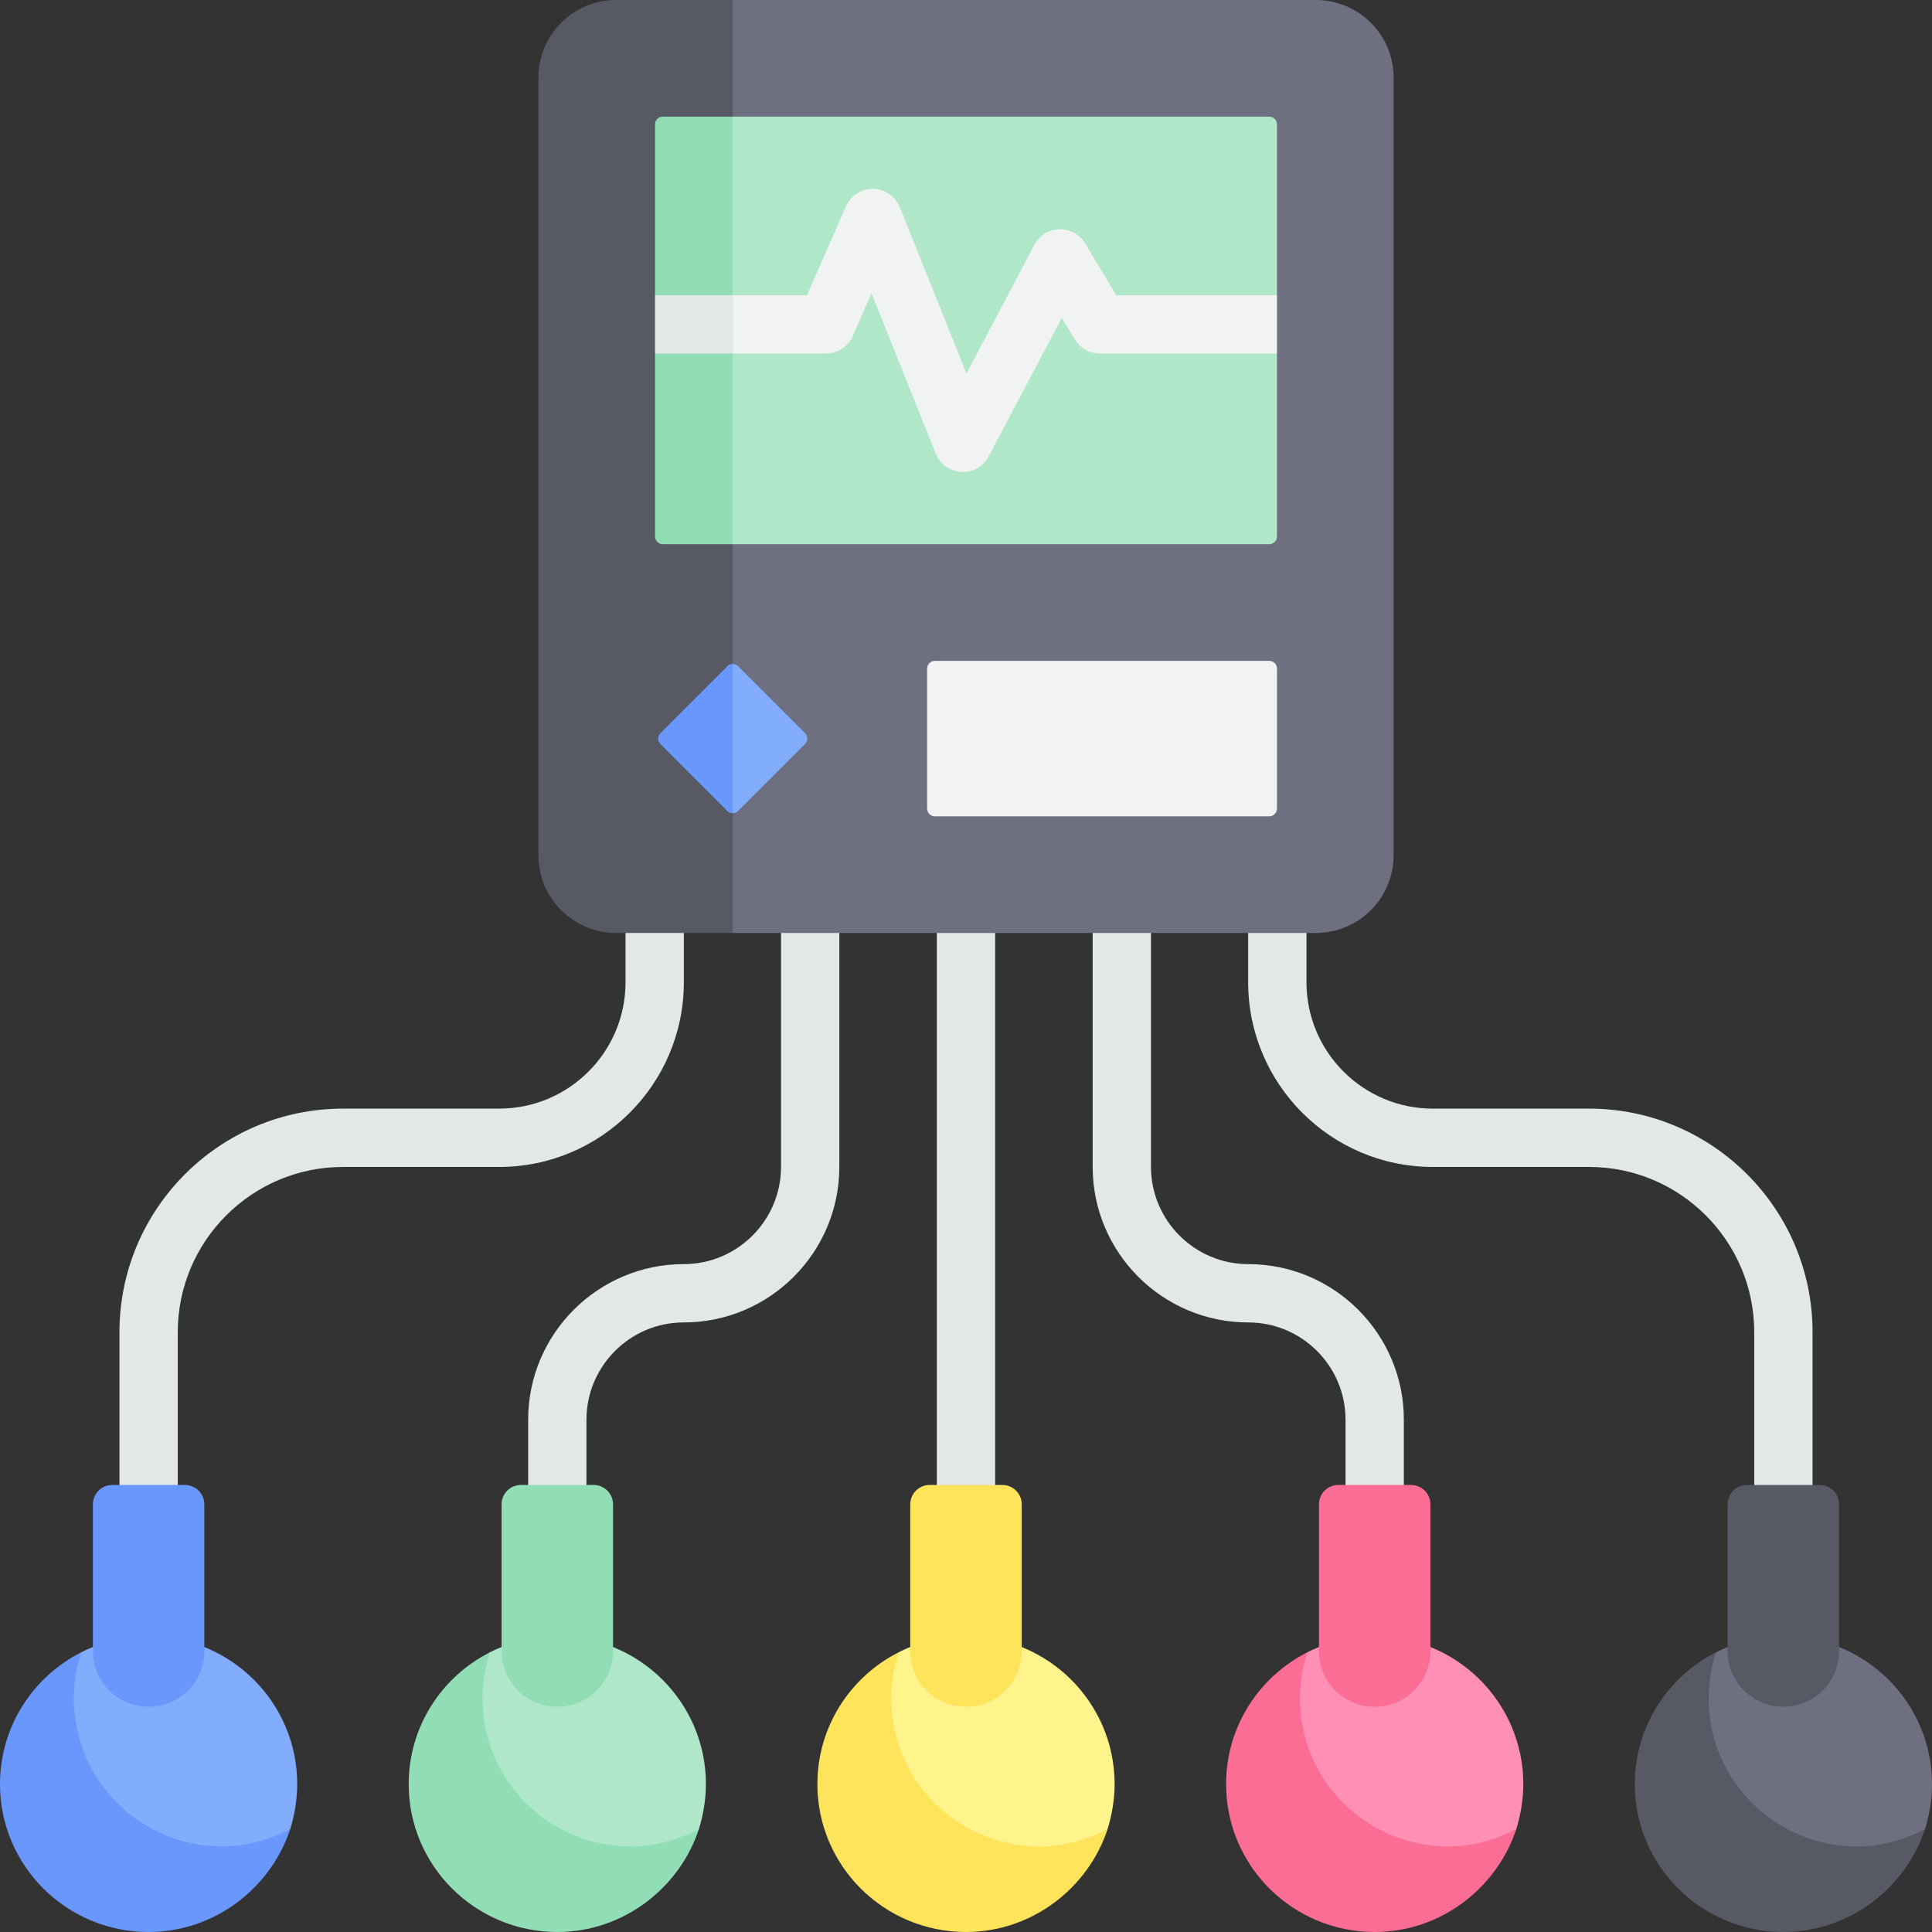 <svg id="Capa_1" enable-background="new 0 0 512 512" height="512" viewBox="0 0 512 512" width="512" xmlns="http://www.w3.org/2000/svg"><rect x="0" y="0" width="512" height="512" fill="#333333" stroke="none"/><g><g><g><path d="m39.386 410.224c-4.267 0-7.726-3.459-7.726-7.726v-49.464c0-32.663 26.573-59.235 59.235-59.235h41.397c18.461 0 33.481-15.019 33.481-33.481v-23.376c0-4.268 3.459-7.726 7.726-7.726s7.726 3.459 7.726 7.726v23.376c0 26.982-21.952 48.934-48.933 48.934h-41.397c-24.142 0-43.783 19.641-43.783 43.783v49.464c.001 4.267-3.459 7.725-7.726 7.725z" fill="#e2e8e8"/></g><g><path d="m147.693 410.224c-4.267 0-7.726-3.459-7.726-7.726v-26.26c0-22.735 18.497-41.232 41.233-41.232 14.215 0 25.78-11.564 25.78-25.78v-72.285c0-4.268 3.459-7.726 7.726-7.726s7.726 3.459 7.726 7.726v72.285c0 22.735-18.497 41.232-41.233 41.232-14.215 0-25.78 11.564-25.78 25.78v26.26c.001 4.268-3.459 7.726-7.726 7.726z" fill="#e2e8e8"/></g><g><path d="m472.615 410.224c-4.267 0-7.726-3.459-7.726-7.726v-49.464c0-24.142-19.641-43.783-43.783-43.783h-41.396c-26.982 0-48.933-21.952-48.933-48.934v-23.376c0-4.268 3.459-7.726 7.726-7.726s7.726 3.459 7.726 7.726v23.376c0 18.462 15.02 33.481 33.481 33.481h41.397c32.662 0 59.235 26.572 59.235 59.235v49.464c0 4.269-3.46 7.727-7.727 7.727z" fill="#e2e8e8"/></g><g><path d="m364.308 410.224c-4.267 0-7.726-3.459-7.726-7.726v-26.26c0-14.215-11.565-25.78-25.78-25.78-22.736 0-41.233-18.497-41.233-41.232v-72.285c0-4.268 3.459-7.726 7.726-7.726s7.726 3.459 7.726 7.726v72.285c0 14.215 11.565 25.78 25.78 25.78 22.736 0 41.233 18.497 41.233 41.232v26.26c.001 4.268-3.459 7.726-7.726 7.726z" fill="#e2e8e8"/></g><g><path d="m256.001 410.224c-4.267 0-7.726-3.459-7.726-7.726v-165.556c0-4.268 3.459-7.726 7.726-7.726s7.726 3.459 7.726 7.726v165.556c0 4.268-3.459 7.726-7.726 7.726z" fill="#e2e8e8"/></g></g><g><path d="m78.767 472.815c0 4.058-.724 8.283-1.874 11.964 0 0-3.974 3.819-5.335 6.213-6.762 11.89-17.463 16.871-32.175 16.871-21.751 0-36.326-13.406-36.326-35.047 0-15.255 8.119-26.522 18.494-34.947 5.354-2.71 11.413-4.237 17.832-4.237 21.751-.001 39.384 17.542 39.384 39.183z" fill="#82acfc"/><g fill="#6a97fc"><path d="m76.893 484.78c-5.171 15.628-20.068 27.22-37.509 27.22-21.758 0-39.384-17.544-39.384-39.188 0-15.257 8.756-28.474 21.551-34.944-1.288 3.863-1.978 7.994-1.978 12.28 0 21.644 17.626 39.188 39.384 39.188 6.418 0 12.579-1.837 17.936-4.556z"/><path d="m39.42 452.306h-.075c-8.136 0-14.732-6.596-14.732-14.732v-38.907c0-2.838 2.3-5.138 5.138-5.138h19.263c2.838 0 5.138 2.3 5.138 5.138v38.907c0 8.136-6.595 14.732-14.732 14.732z"/></g></g><path d="m348.717 247.243h-154.527l-22.789-5.143c-11.379 0-20.604-9.225-20.604-20.604l-1.745-196.922c0-11.379 9.225-20.604 20.604-20.604l24.534-3.97h154.527c11.379 0 20.604 9.225 20.604 20.604v206.036c-.001 11.379-9.225 20.603-20.604 20.603z" fill="#6e6f80"/><path d="m194.19 0v247.243h-30.905c-11.383 0-20.604-9.22-20.604-20.604v-206.035c0-11.384 9.22-20.604 20.604-20.604z" fill="#575965"/><path d="m336.355 144.225h-142.165l-15.153-3.567c-1.138 0-2.06-.922-2.06-2.06v-101.806c0-1.138.922-2.06 2.06-2.06l15.153-3.826h142.165c1.138 0 2.06.922 2.06 2.06v45.266l-5.821 7.136 5.821 8.316v48.48c0 1.139-.922 2.061-2.06 2.061z" fill="#b0e7c9"/><g><path d="m295.817 78.232-8.241-13.722c-1.432-2.39-4.059-3.832-6.84-3.75s-5.316 1.648-6.614 4.121l-17.987 34.109-17.688-44.092c-1.154-2.895-3.935-4.801-7.046-4.852h-.124c-3.06 0-5.841 1.803-7.077 4.626l-10.333 23.56h-31.363v15.453h36.411c3.07 0 5.841-1.813 7.077-4.626l4.965-11.322 17.049 42.495c1.123 2.802 3.76 4.687 6.768 4.842.134.01.268.01.402.01 2.854 0 5.491-1.576 6.83-4.121l19.378-36.736 3.43 5.707c1.391 2.328 3.915 3.75 6.624 3.75h46.976v-15.452z" fill="#f1f3f2"/></g><path d="m192.733 214.881-14.399-17.69c-.805-.805-.805-2.109 0-2.914l14.399-17.69c.805-.805 2.109-.805 2.914 0l17.69 17.69c.805.805.805 2.109 0 2.914l-17.69 17.69c-.805.805-2.109.805-2.914 0z" fill="#82acfc"/><path d="m194.19 30.905v113.32h-18.543c-1.133 0-2.06-.927-2.06-2.06v-48.48l5.717-7.726-5.717-7.726v-45.267c0-1.133.927-2.06 2.06-2.06h18.543z" fill="#91deb6"/><path d="m173.587 78.232h20.604v15.453h-20.604z" fill="#e2e8e8"/><path d="m194.19 175.976v39.518c-.525 0-1.051-.206-1.453-.608l-17.699-17.698c-.803-.804-.803-2.101 0-2.905l17.699-17.698c.402-.403.928-.609 1.453-.609z" fill="#6a97fc"/><path d="m247.759 216.338h88.595c1.138 0 2.06-.922 2.06-2.06v-37.087c0-1.138-.922-2.06-2.06-2.06h-88.595c-1.138 0-2.06.922-2.06 2.06v37.087c0 1.138.922 2.06 2.06 2.06z" fill="#f1f3f2"/><g><path d="m512 472.815c0 4.058-.724 8.283-1.874 11.964 0 0-3.974 3.819-5.335 6.213-6.762 11.89-17.463 16.871-32.175 16.871-21.751 0-36.326-13.406-36.326-35.047 0-15.255 8.119-26.522 18.494-34.947 5.354-2.71 11.413-4.237 17.832-4.237 21.751-.001 39.384 17.542 39.384 39.183z" fill="#6e6f80"/><g fill="#575965"><path d="m510.126 484.78c-5.172 15.628-20.068 27.22-37.509 27.22-21.757 0-39.384-17.544-39.384-39.188 0-15.257 8.756-28.474 21.551-34.944-1.288 3.863-1.978 7.994-1.978 12.28 0 21.644 17.626 39.188 39.384 39.188 6.418 0 12.579-1.837 17.936-4.556z"/><path d="m472.653 452.306h-.075c-8.136 0-14.732-6.596-14.732-14.732v-38.907c0-2.838 2.3-5.138 5.138-5.138h19.263c2.838 0 5.138 2.3 5.138 5.138v38.907c0 8.136-6.596 14.732-14.732 14.732z"/></g></g><g><path d="m403.692 472.815c0 4.058-.724 8.283-1.874 11.964 0 0-3.974 3.819-5.335 6.213-6.762 11.89-17.463 16.871-32.175 16.871-21.751 0-36.326-13.406-36.326-35.047 0-15.255 8.119-26.522 18.494-34.947 5.354-2.71 11.413-4.237 17.832-4.237 21.751-.001 39.384 17.542 39.384 39.183z" fill="#ff8fb4"/><g fill="#fc6d96"><path d="m401.818 484.78c-5.172 15.628-20.068 27.22-37.509 27.22-21.757 0-39.384-17.544-39.384-39.188 0-15.257 8.756-28.474 21.551-34.944-1.288 3.863-1.978 7.994-1.978 12.28 0 21.644 17.626 39.188 39.384 39.188 6.418 0 12.579-1.837 17.936-4.556z"/><path d="m364.345 452.306h-.075c-8.136 0-14.732-6.596-14.732-14.732v-38.907c0-2.838 2.3-5.138 5.138-5.138h19.263c2.838 0 5.138 2.3 5.138 5.138v38.907c0 8.136-6.596 14.732-14.732 14.732z"/></g></g><g><path d="m295.384 472.815c0 4.058-.724 8.283-1.874 11.964 0 0-3.974 3.819-5.335 6.213-6.762 11.89-17.463 16.871-32.175 16.871-21.751 0-36.326-13.406-36.326-35.047 0-15.255 8.119-26.522 18.494-34.947 5.354-2.71 11.413-4.237 17.832-4.237 21.751-.001 39.384 17.542 39.384 39.183z" fill="#fef48b"/><g fill="#fee45a"><path d="m293.509 484.78c-5.171 15.628-20.068 27.22-37.509 27.22-21.757 0-39.384-17.544-39.384-39.188 0-15.257 8.756-28.474 21.551-34.944-1.288 3.863-1.978 7.994-1.978 12.28 0 21.644 17.626 39.188 39.384 39.188 6.418 0 12.579-1.837 17.936-4.556z"/><path d="m256.037 452.306h-.075c-8.136 0-14.732-6.596-14.732-14.732v-38.907c0-2.838 2.3-5.138 5.138-5.138h19.263c2.838 0 5.138 2.3 5.138 5.138v38.907c-.001 8.136-6.596 14.732-14.732 14.732z"/></g></g><g><path d="m187.076 472.815c0 4.058-.724 8.283-1.874 11.964 0 0-3.974 3.819-5.335 6.213-6.762 11.89-17.463 16.871-32.175 16.871-21.751 0-36.326-13.406-36.326-35.047 0-15.255 8.119-26.522 18.494-34.947 5.354-2.71 11.413-4.237 17.832-4.237 21.751-.001 39.384 17.542 39.384 39.183z" fill="#b0e7c9"/><g fill="#91deb6"><path d="m185.201 484.78c-5.171 15.628-20.068 27.22-37.509 27.22-21.757 0-39.384-17.544-39.384-39.188 0-15.257 8.756-28.474 21.551-34.944-1.288 3.863-1.978 7.994-1.978 12.28 0 21.644 17.626 39.188 39.384 39.188 6.418 0 12.579-1.837 17.936-4.556z"/><path d="m147.729 452.306h-.075c-8.136 0-14.732-6.596-14.732-14.732v-38.907c0-2.838 2.3-5.138 5.138-5.138h19.263c2.838 0 5.138 2.3 5.138 5.138v38.907c-.001 8.136-6.596 14.732-14.732 14.732z"/></g></g></g></svg>